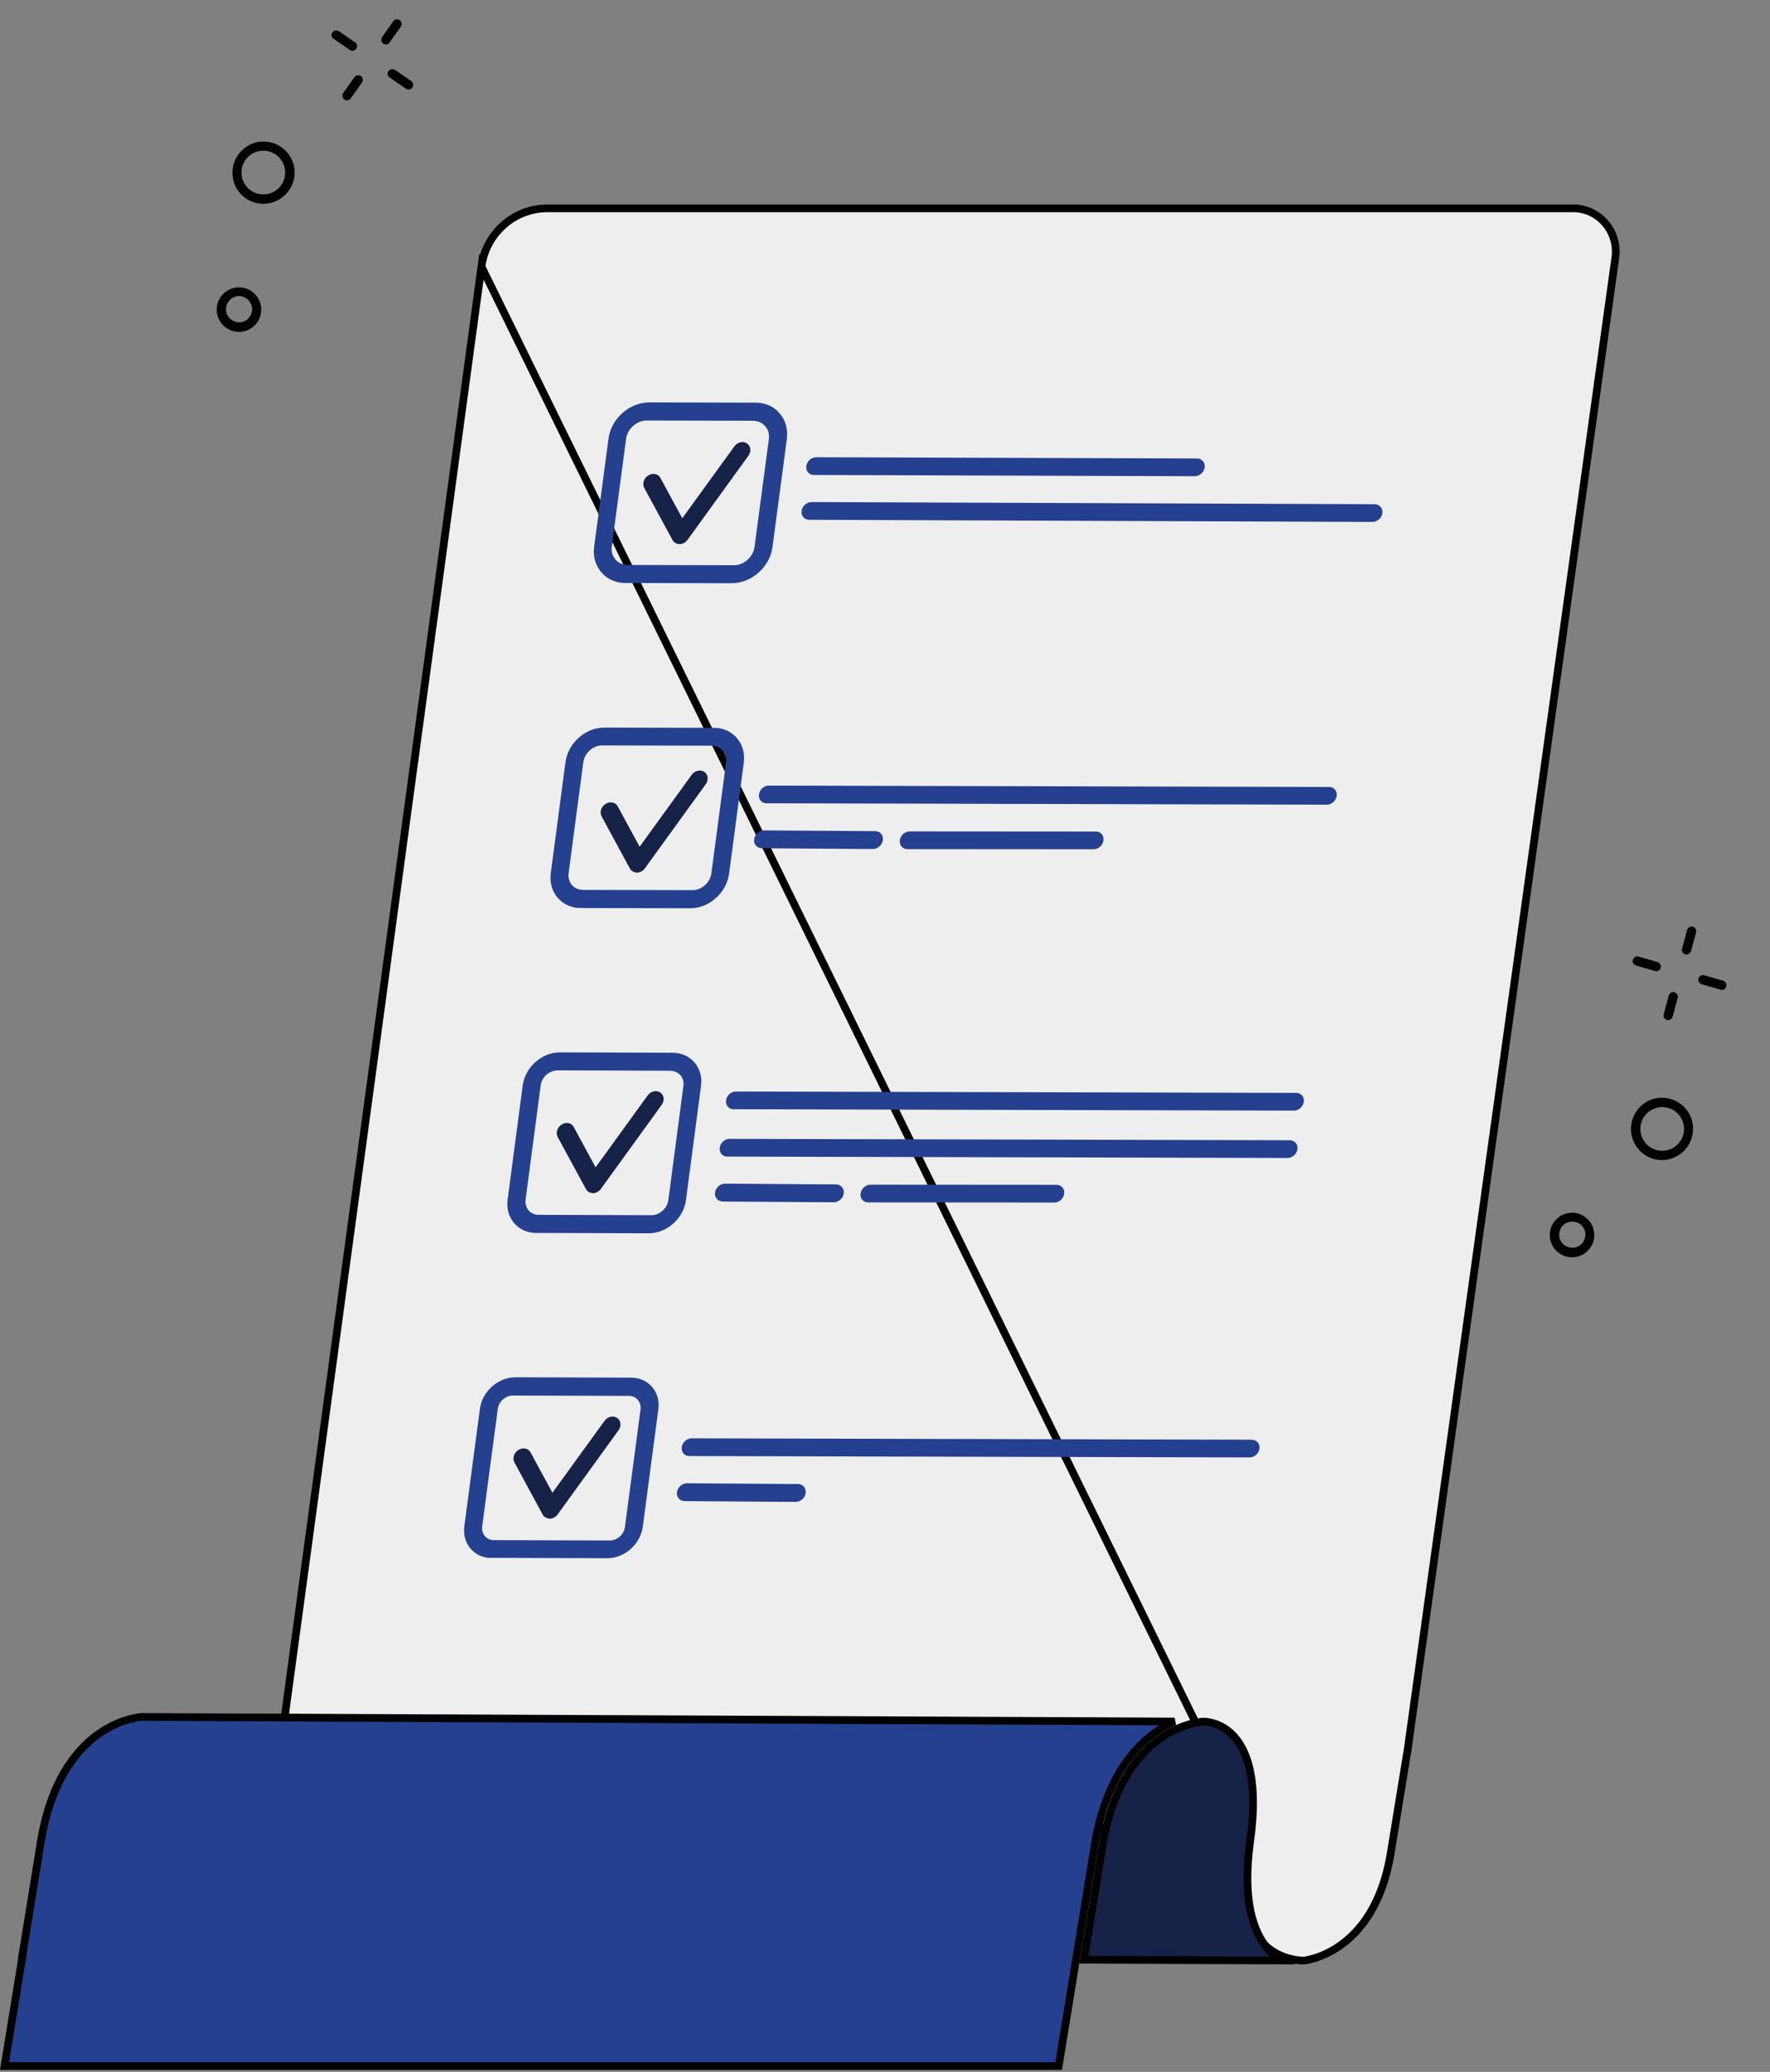 <svg xmlns="http://www.w3.org/2000/svg" width="459" height="537" viewBox="0 0 459 537" fill="none"><rect x="0" y="0" width="459" height="537" fill="#808080" stroke="none"/><path d="M323.546 473.959V474.955C323.546 477.097 323.412 479.47 323.079 482.073L323.078 482.077C321.401 494.756 324.648 501.166 328.358 504.449C332.115 507.775 336.593 508.12 337.821 508.153H338.12C338.148 508.15 338.194 508.145 338.255 508.137C338.323 508.128 338.412 508.115 338.519 508.099C338.606 508.085 338.705 508.068 338.816 508.048C339.31 507.958 340.032 507.8 340.917 507.527C342.688 506.982 345.105 505.981 347.66 504.162C352.742 500.543 358.472 493.614 360.647 480.307L365.074 453.222L365.078 453.199L418.897 66.75C418.897 66.749 418.897 66.747 418.897 66.746C419.801 59.977 414.635 54 407.974 54H141.943C133.33 54 126.032 60.446 124.85 69.085L323.546 473.959ZM323.546 473.959L322.55 473.955L70.032 473.008L124.85 69.085L323.546 473.959Z" fill="#EEEEEE" stroke="black" stroke-width="2"></path><path d="M328.841 505.175C329.965 506.463 331.163 507.418 332.332 508.127L281.09 507.928L285.627 480.072L285.629 480.063L285.63 480.054C288.041 463.387 294.742 454.972 300.709 450.703C303.706 448.558 306.551 447.436 308.637 446.851C309.68 446.558 310.532 446.4 311.116 446.315C311.409 446.273 311.633 446.249 311.782 446.235C311.856 446.229 311.91 446.225 311.945 446.223L311.971 446.221H312.227C313.267 446.253 317.2 446.631 320.402 450.495C323.623 454.381 326.296 462.023 324.214 477.05C322.093 492.359 324.914 500.676 328.841 505.175Z" fill="#172248" stroke="black" stroke-width="2"></path><path d="M5.87 506.742H5.804L10.34 478.89L10.342 478.882L10.343 478.873C12.77 462.19 19.48 453.766 25.451 449.493C28.45 447.346 31.296 446.223 33.383 445.637C34.426 445.344 35.278 445.185 35.863 445.101C36.155 445.058 36.38 445.034 36.528 445.021C36.602 445.014 36.657 445.011 36.691 445.008L36.718 445.007H36.755H36.757L304.593 446.189C303.026 446.881 301.306 447.817 299.54 449.081C293.074 453.709 286.115 462.644 283.619 479.791C283.618 479.794 283.618 479.797 283.618 479.8L274.535 535.491H1.176L5.68 507.903L5.87 506.742Z" fill="#25408F" stroke="black" stroke-width="2"></path><path d="M161.339 151.064C159.173 150.867 157.269 149.915 155.923 148.307C154.381 146.502 153.725 144.139 154.086 141.612L157.794 113.715C158.122 111.188 159.402 108.825 161.404 107.053C163.406 105.281 165.9 104.296 168.395 104.296L195.963 104.362C198.457 104.362 200.689 105.347 202.198 107.152C203.741 108.957 204.397 111.32 204.036 113.847L200.328 141.743C200 144.27 198.72 146.633 196.718 148.405C194.716 150.177 192.254 151.162 189.727 151.162L162.159 151.096C161.897 151.096 161.601 151.096 161.339 151.064ZM195.7 109.088C195.569 109.088 195.438 109.055 195.274 109.055L167.706 108.99C165.113 108.99 162.717 111.123 162.356 113.748L158.647 141.645C158.286 144.27 160.157 146.403 162.75 146.436L190.318 146.502C192.911 146.502 195.306 144.369 195.667 141.743L199.376 113.847C199.737 111.352 198.096 109.318 195.7 109.088Z" fill="#25408F"></path><path d="M149.786 235.31C147.719 235.113 145.914 234.194 144.601 232.685C143.157 230.978 142.501 228.713 142.829 226.285L146.636 197.568C146.964 195.172 148.178 192.875 150.082 191.201C151.985 189.495 154.348 188.576 156.744 188.576L185.133 188.641C187.528 188.641 189.629 189.593 191.106 191.3C192.55 193.006 193.206 195.271 192.878 197.699L189.071 226.416C188.743 228.845 187.528 231.109 185.625 232.783C183.721 234.49 181.358 235.409 178.963 235.409L150.574 235.343C150.312 235.343 150.049 235.31 149.786 235.31ZM184.936 193.302C184.804 193.302 184.673 193.269 184.542 193.269L156.153 193.203C155.005 193.203 153.856 193.663 152.937 194.483C152.018 195.304 151.427 196.387 151.263 197.568L147.456 226.285C147.292 227.434 147.62 228.549 148.31 229.37C148.999 230.19 150.016 230.65 151.198 230.65L179.586 230.715C180.735 230.715 181.884 230.256 182.802 229.435C183.721 228.615 184.312 227.532 184.476 226.35L188.283 197.634C188.447 196.485 188.119 195.369 187.43 194.549C186.806 193.86 185.92 193.4 184.936 193.302Z" fill="#25408F"></path><path d="M138.267 319.524C133.968 319.13 131.047 315.422 131.638 310.925L135.543 281.355C136.167 276.597 140.499 272.757 145.192 272.757L174.434 272.855C176.698 272.855 178.733 273.774 180.111 275.382C181.49 277.023 182.113 279.189 181.785 281.487L177.88 311.057C177.256 315.815 172.924 319.655 168.231 319.655L138.989 319.557C138.759 319.557 138.497 319.557 138.267 319.524ZM174.171 277.548C174.073 277.548 173.941 277.548 173.843 277.516L144.601 277.417C142.468 277.417 140.466 279.157 140.203 281.355L136.298 310.925C136.003 313.092 137.512 314.864 139.678 314.864L168.92 314.962C171.053 314.962 173.023 313.223 173.318 311.024L177.223 281.454C177.355 280.404 177.092 279.419 176.469 278.664C175.845 278.041 175.057 277.647 174.171 277.548Z" fill="#25408F"></path><path d="M126.715 403.771C124.844 403.607 123.203 402.753 122.021 401.375C120.709 399.832 120.118 397.765 120.413 395.566L124.45 365.143C125.041 360.614 129.176 356.971 133.639 356.971L163.702 357.069C168.165 357.069 171.316 360.778 170.725 365.274L166.688 395.697C166.097 400.226 161.962 403.869 157.499 403.869L127.437 403.771C127.174 403.804 126.944 403.804 126.715 403.771ZM163.373 361.795C163.275 361.795 163.177 361.795 163.078 361.795L133.016 361.697C132.097 361.697 131.178 362.058 130.423 362.714C129.668 363.37 129.209 364.257 129.077 365.208L125.041 395.632C124.909 396.583 125.172 397.437 125.73 398.126C126.288 398.782 127.108 399.176 128.06 399.176L158.122 399.275C159.041 399.275 159.96 398.914 160.715 398.257C161.47 397.601 161.929 396.715 162.061 395.763L166.097 365.34C166.229 364.388 165.966 363.535 165.408 362.845C164.883 362.222 164.161 361.861 163.373 361.795Z" fill="#25408F"></path><path d="M175.976 140.988C175.287 140.923 174.729 140.562 174.401 139.971L167.082 126.482C166.491 125.399 166.951 123.955 168.1 123.233C169.248 122.511 170.659 122.774 171.25 123.857L176.928 134.326L190.416 115.718C191.204 114.602 192.681 114.241 193.698 114.93C194.716 115.586 194.88 117.03 194.059 118.146L178.306 139.905C177.814 140.595 177.026 141.021 176.239 141.054C176.173 140.988 176.075 140.988 175.976 140.988Z" fill="#172248"></path><path d="M164.916 226.121C164.227 226.055 163.669 225.694 163.341 225.103L156.022 211.615C155.431 210.532 155.891 209.088 157.039 208.366C158.188 207.644 159.599 207.906 160.19 208.989L165.868 219.458L179.356 200.85C180.144 199.734 181.621 199.373 182.638 200.062C183.656 200.719 183.82 202.163 182.999 203.279L167.246 225.038C166.754 225.727 165.966 226.154 165.179 226.186C165.08 226.121 165.014 226.121 164.916 226.121Z" fill="#172248"></path><path d="M153.528 309.219C152.839 309.153 152.281 308.792 151.953 308.201L144.634 294.713C144.043 293.63 144.503 292.186 145.651 291.464C146.8 290.742 148.211 291.004 148.769 292.087L154.447 302.557L167.935 283.948C168.723 282.832 170.2 282.471 171.217 283.161C172.235 283.817 172.399 285.261 171.578 286.377L155.825 308.136C155.333 308.825 154.545 309.252 153.758 309.285C153.725 309.219 153.626 309.219 153.528 309.219Z" fill="#172248"></path><path d="M142.304 393.564C141.615 393.498 141.057 393.137 140.728 392.547L133.41 379.058C132.819 377.975 133.279 376.531 134.427 375.809C135.576 375.087 136.987 375.35 137.578 376.433L143.255 386.902L156.744 368.293C157.532 367.178 159.009 366.817 160.026 367.506C161.043 368.162 161.208 369.606 160.387 370.722L144.634 392.481C144.142 393.17 143.354 393.597 142.566 393.63C142.468 393.564 142.369 393.564 142.304 393.564Z" fill="#172248"></path><path d="M210.83 123.102C209.681 122.97 208.927 121.986 209.091 120.804C209.255 119.524 210.403 118.507 211.683 118.507L310.436 118.835C311.65 118.835 312.569 119.885 312.405 121.132C312.241 122.412 311.092 123.43 309.813 123.43L211.06 123.102C210.961 123.102 210.896 123.102 210.83 123.102Z" fill="#25408F"></path><path d="M209.616 134.72C208.467 134.588 207.713 133.604 207.877 132.422C208.041 131.142 209.189 130.125 210.469 130.125L356.514 130.683C357.729 130.683 358.648 131.733 358.483 132.98C358.319 134.26 357.171 135.278 355.891 135.278L209.846 134.72C209.747 134.72 209.682 134.72 209.616 134.72Z" fill="#25408F"></path><path d="M198.555 208.202C197.407 208.07 196.652 207.086 196.816 205.904C196.98 204.624 198.129 203.607 199.376 203.607L344.666 203.968C345.946 203.968 346.799 205.018 346.635 206.265C346.471 207.545 345.323 208.563 344.075 208.563L198.785 208.202C198.687 208.202 198.621 208.202 198.555 208.202Z" fill="#25408F"></path><path d="M235.083 220.082C233.935 219.951 233.18 218.999 233.344 217.785C233.508 216.505 234.657 215.487 235.904 215.487L284.181 215.52C285.461 215.52 286.314 216.538 286.15 217.817C285.986 219.097 284.837 220.115 283.59 220.115L235.313 220.082C235.247 220.082 235.149 220.082 235.083 220.082Z" fill="#25408F"></path><path d="M197.309 219.82C196.16 219.688 195.405 218.704 195.569 217.522C195.733 216.242 196.915 215.225 198.162 215.225L226.977 215.422C228.224 215.422 229.11 216.472 228.946 217.752C228.782 219.032 227.601 220.05 226.353 220.05L197.538 219.853C197.473 219.853 197.407 219.82 197.309 219.82Z" fill="#25408F"></path><path d="M178.536 377.384C177.387 377.253 176.632 376.268 176.797 375.087C176.961 373.807 178.109 372.79 179.356 372.79L324.647 373.151C325.894 373.183 326.78 374.201 326.616 375.448C326.452 376.728 325.303 377.745 324.056 377.745L178.766 377.384C178.667 377.384 178.602 377.384 178.536 377.384Z" fill="#25408F"></path><path d="M177.289 389.035C176.14 388.904 175.385 387.919 175.549 386.738C175.714 385.458 176.895 384.44 178.142 384.44L206.957 384.637C208.204 384.637 209.091 385.688 208.927 386.967C208.762 388.247 207.581 389.265 206.334 389.265L177.519 389.068C177.453 389.035 177.355 389.035 177.289 389.035Z" fill="#25408F"></path><path d="M188.382 299.767C187.233 299.636 186.478 298.651 186.642 297.47C186.807 296.19 187.955 295.172 189.202 295.172L334.492 295.533C335.772 295.566 336.626 296.584 336.462 297.831C336.298 299.111 335.149 300.128 333.902 300.128L188.612 299.767C188.513 299.767 188.448 299.767 188.382 299.767Z" fill="#25408F"></path><path d="M224.909 311.647C223.761 311.516 223.006 310.564 223.17 309.35C223.334 308.07 224.483 307.053 225.73 307.053L274.007 307.086C275.254 307.118 276.14 308.136 275.976 309.383C275.812 310.663 274.663 311.68 273.416 311.68L225.139 311.647C225.074 311.647 225.008 311.647 224.909 311.647Z" fill="#25408F"></path><path d="M187.168 311.385C186.019 311.253 185.264 310.269 185.428 309.087C185.592 307.807 186.774 306.79 188.021 306.79L216.836 306.987C218.05 306.987 218.969 308.037 218.805 309.317C218.641 310.597 217.46 311.614 216.212 311.614L187.397 311.418C187.299 311.418 187.233 311.385 187.168 311.385Z" fill="#25408F"></path><path d="M190.023 287.493C188.874 287.361 188.119 286.377 188.283 285.195C188.447 283.915 189.596 282.898 190.843 282.898L336.133 283.259C337.413 283.259 338.267 284.309 338.103 285.556C337.938 286.836 336.79 287.854 335.543 287.854L190.252 287.493C190.154 287.493 190.088 287.493 190.023 287.493Z" fill="#25408F"></path><path d="M432.434 300.548C429.117 301.146 425.668 299.648 423.964 296.531C421.802 292.681 423.188 287.703 427.037 285.541C430.887 283.379 435.866 284.764 438.027 288.614C440.189 292.464 438.804 297.443 434.954 299.604C434.143 300.077 433.302 300.391 432.434 300.548ZM426.126 295.407C427.679 298.144 431.108 299.075 433.845 297.521C436.581 295.968 437.512 292.539 435.959 289.803C434.406 287.066 430.977 286.135 428.24 287.689C425.503 289.242 424.573 292.671 426.126 295.407Z" fill="black"></path><path d="M408.771 325.767C407.903 325.924 407.006 325.923 406.145 325.67C404.689 325.281 403.449 324.281 402.64 322.96C401.91 321.624 401.704 320.03 402.093 318.574C402.483 317.118 403.482 315.878 404.804 315.069C406.14 314.338 407.733 314.133 409.19 314.522C410.646 314.912 411.886 315.911 412.695 317.233C413.425 318.569 413.631 320.162 413.241 321.619C412.852 323.075 411.852 324.315 410.531 325.124C410.006 325.382 409.403 325.654 408.771 325.767ZM407.134 316.687C406.739 316.758 406.438 316.894 406.057 317.044C405.245 317.516 404.713 318.183 404.475 319.123C404.223 319.984 404.315 320.945 404.773 321.678C405.245 322.49 405.912 323.022 406.852 323.26C407.713 323.512 408.674 323.421 409.407 322.962C410.219 322.49 410.751 321.823 410.989 320.883C411.241 320.023 411.15 319.061 410.691 318.328C410.219 317.516 409.552 316.984 408.612 316.746C408.096 316.595 407.608 316.601 407.134 316.687Z" fill="black"></path><path d="M429.742 251.707C429.584 251.736 429.426 251.764 429.161 251.649L424.262 250.249C423.652 250.033 423.208 249.38 423.424 248.77C423.64 248.16 424.294 247.716 424.904 247.932L429.803 249.332C430.413 249.548 430.857 250.202 430.641 250.811C430.568 251.314 430.216 251.622 429.742 251.707Z" fill="black"></path><path d="M446.758 256.547C446.6 256.576 446.443 256.604 446.177 256.489L441.278 255.09C440.668 254.874 440.224 254.22 440.44 253.61C440.656 253 441.31 252.556 441.92 252.773L446.819 254.172C447.429 254.388 447.873 255.042 447.657 255.652C447.584 256.154 447.153 256.476 446.758 256.547Z" fill="black"></path><path d="M432.76 264.371C432.602 264.399 432.444 264.428 432.272 264.377C431.662 264.161 431.218 263.507 431.434 262.898L432.755 258.012C432.971 257.403 433.625 256.959 434.234 257.175C434.844 257.391 435.288 258.045 435.072 258.654L433.751 263.54C433.586 263.977 433.234 264.285 432.76 264.371Z" fill="black"></path><path d="M437.521 247.369C437.363 247.398 437.205 247.426 437.033 247.376C436.423 247.16 435.979 246.506 436.196 245.896L437.516 241.011C437.732 240.401 438.386 239.957 438.996 240.173C439.605 240.39 440.049 241.043 439.833 241.653L438.513 246.538C438.347 246.976 437.916 247.298 437.521 247.369Z" fill="black"></path><path d="M61.279 48.706C62.929 51.644 66.28 53.351 69.768 52.681C74.113 51.897 77.071 47.659 76.287 43.314C75.503 38.969 71.266 36.011 66.921 36.795C62.575 37.579 59.618 41.817 60.402 46.162C60.554 47.089 60.846 47.937 61.279 48.706ZM69.259 50.298C66.159 50.842 63.259 48.791 62.714 45.691C62.17 42.592 64.222 39.691 67.321 39.147C70.42 38.603 73.321 40.654 73.865 43.754C74.41 46.853 72.358 49.754 69.259 50.298Z" fill="black"></path><path d="M56.894 83.009C57.326 83.779 57.898 84.47 58.641 84.973C59.868 85.848 61.428 86.168 62.963 85.951C64.458 85.663 65.818 84.807 66.693 83.58C67.568 82.352 67.888 80.792 67.67 79.258C67.383 77.763 66.527 76.403 65.299 75.528C64.072 74.653 62.512 74.333 60.977 74.55C59.482 74.838 58.122 75.693 57.248 76.921C56.373 78.149 56.052 79.709 56.27 81.243C56.405 81.811 56.579 82.45 56.894 83.009ZM64.939 78.491C65.135 78.841 65.223 79.16 65.349 79.549C65.501 80.476 65.326 81.31 64.753 82.092C64.25 82.835 63.45 83.376 62.593 83.49C61.666 83.642 60.831 83.466 60.05 82.893C59.307 82.39 58.765 81.59 58.652 80.733C58.5 79.807 58.675 78.972 59.248 78.19C59.752 77.447 60.552 76.906 61.408 76.793C62.335 76.64 63.17 76.816 63.952 77.389C64.397 77.691 64.703 78.071 64.939 78.491Z" fill="black"></path><path d="M100.657 19.689C100.735 19.828 100.814 19.968 101.072 20.1L105.27 22.987C105.825 23.32 106.612 23.246 106.944 22.691C107.277 22.136 107.203 21.349 106.648 21.017L102.45 18.129C101.895 17.797 101.108 17.871 100.776 18.425C100.435 18.801 100.421 19.269 100.657 19.689Z" fill="black"></path><path d="M86.091 9.648C86.17 9.787 86.249 9.927 86.506 10.059L90.705 12.946C91.26 13.279 92.046 13.205 92.379 12.65C92.712 12.095 92.638 11.309 92.083 10.976L87.885 8.088C87.33 7.756 86.543 7.83 86.21 8.385C85.869 8.76 85.895 9.298 86.091 9.648Z" fill="black"></path><path d="M88.97 25.424C89.049 25.564 89.127 25.704 89.276 25.804C89.831 26.137 90.617 26.063 90.95 25.508L93.877 21.38C94.209 20.825 94.135 20.038 93.581 19.706C93.026 19.373 92.239 19.447 91.906 20.002L88.98 24.13C88.748 24.537 88.734 25.004 88.97 25.424Z" fill="black"></path><path d="M99.05 10.928C99.128 11.068 99.207 11.208 99.356 11.309C99.91 11.641 100.697 11.568 101.03 11.013L103.957 6.884C104.289 6.329 104.215 5.543 103.66 5.21C103.106 4.878 102.319 4.951 101.986 5.506L99.059 9.635C98.828 10.041 98.853 10.579 99.05 10.928Z" fill="black"></path></svg>